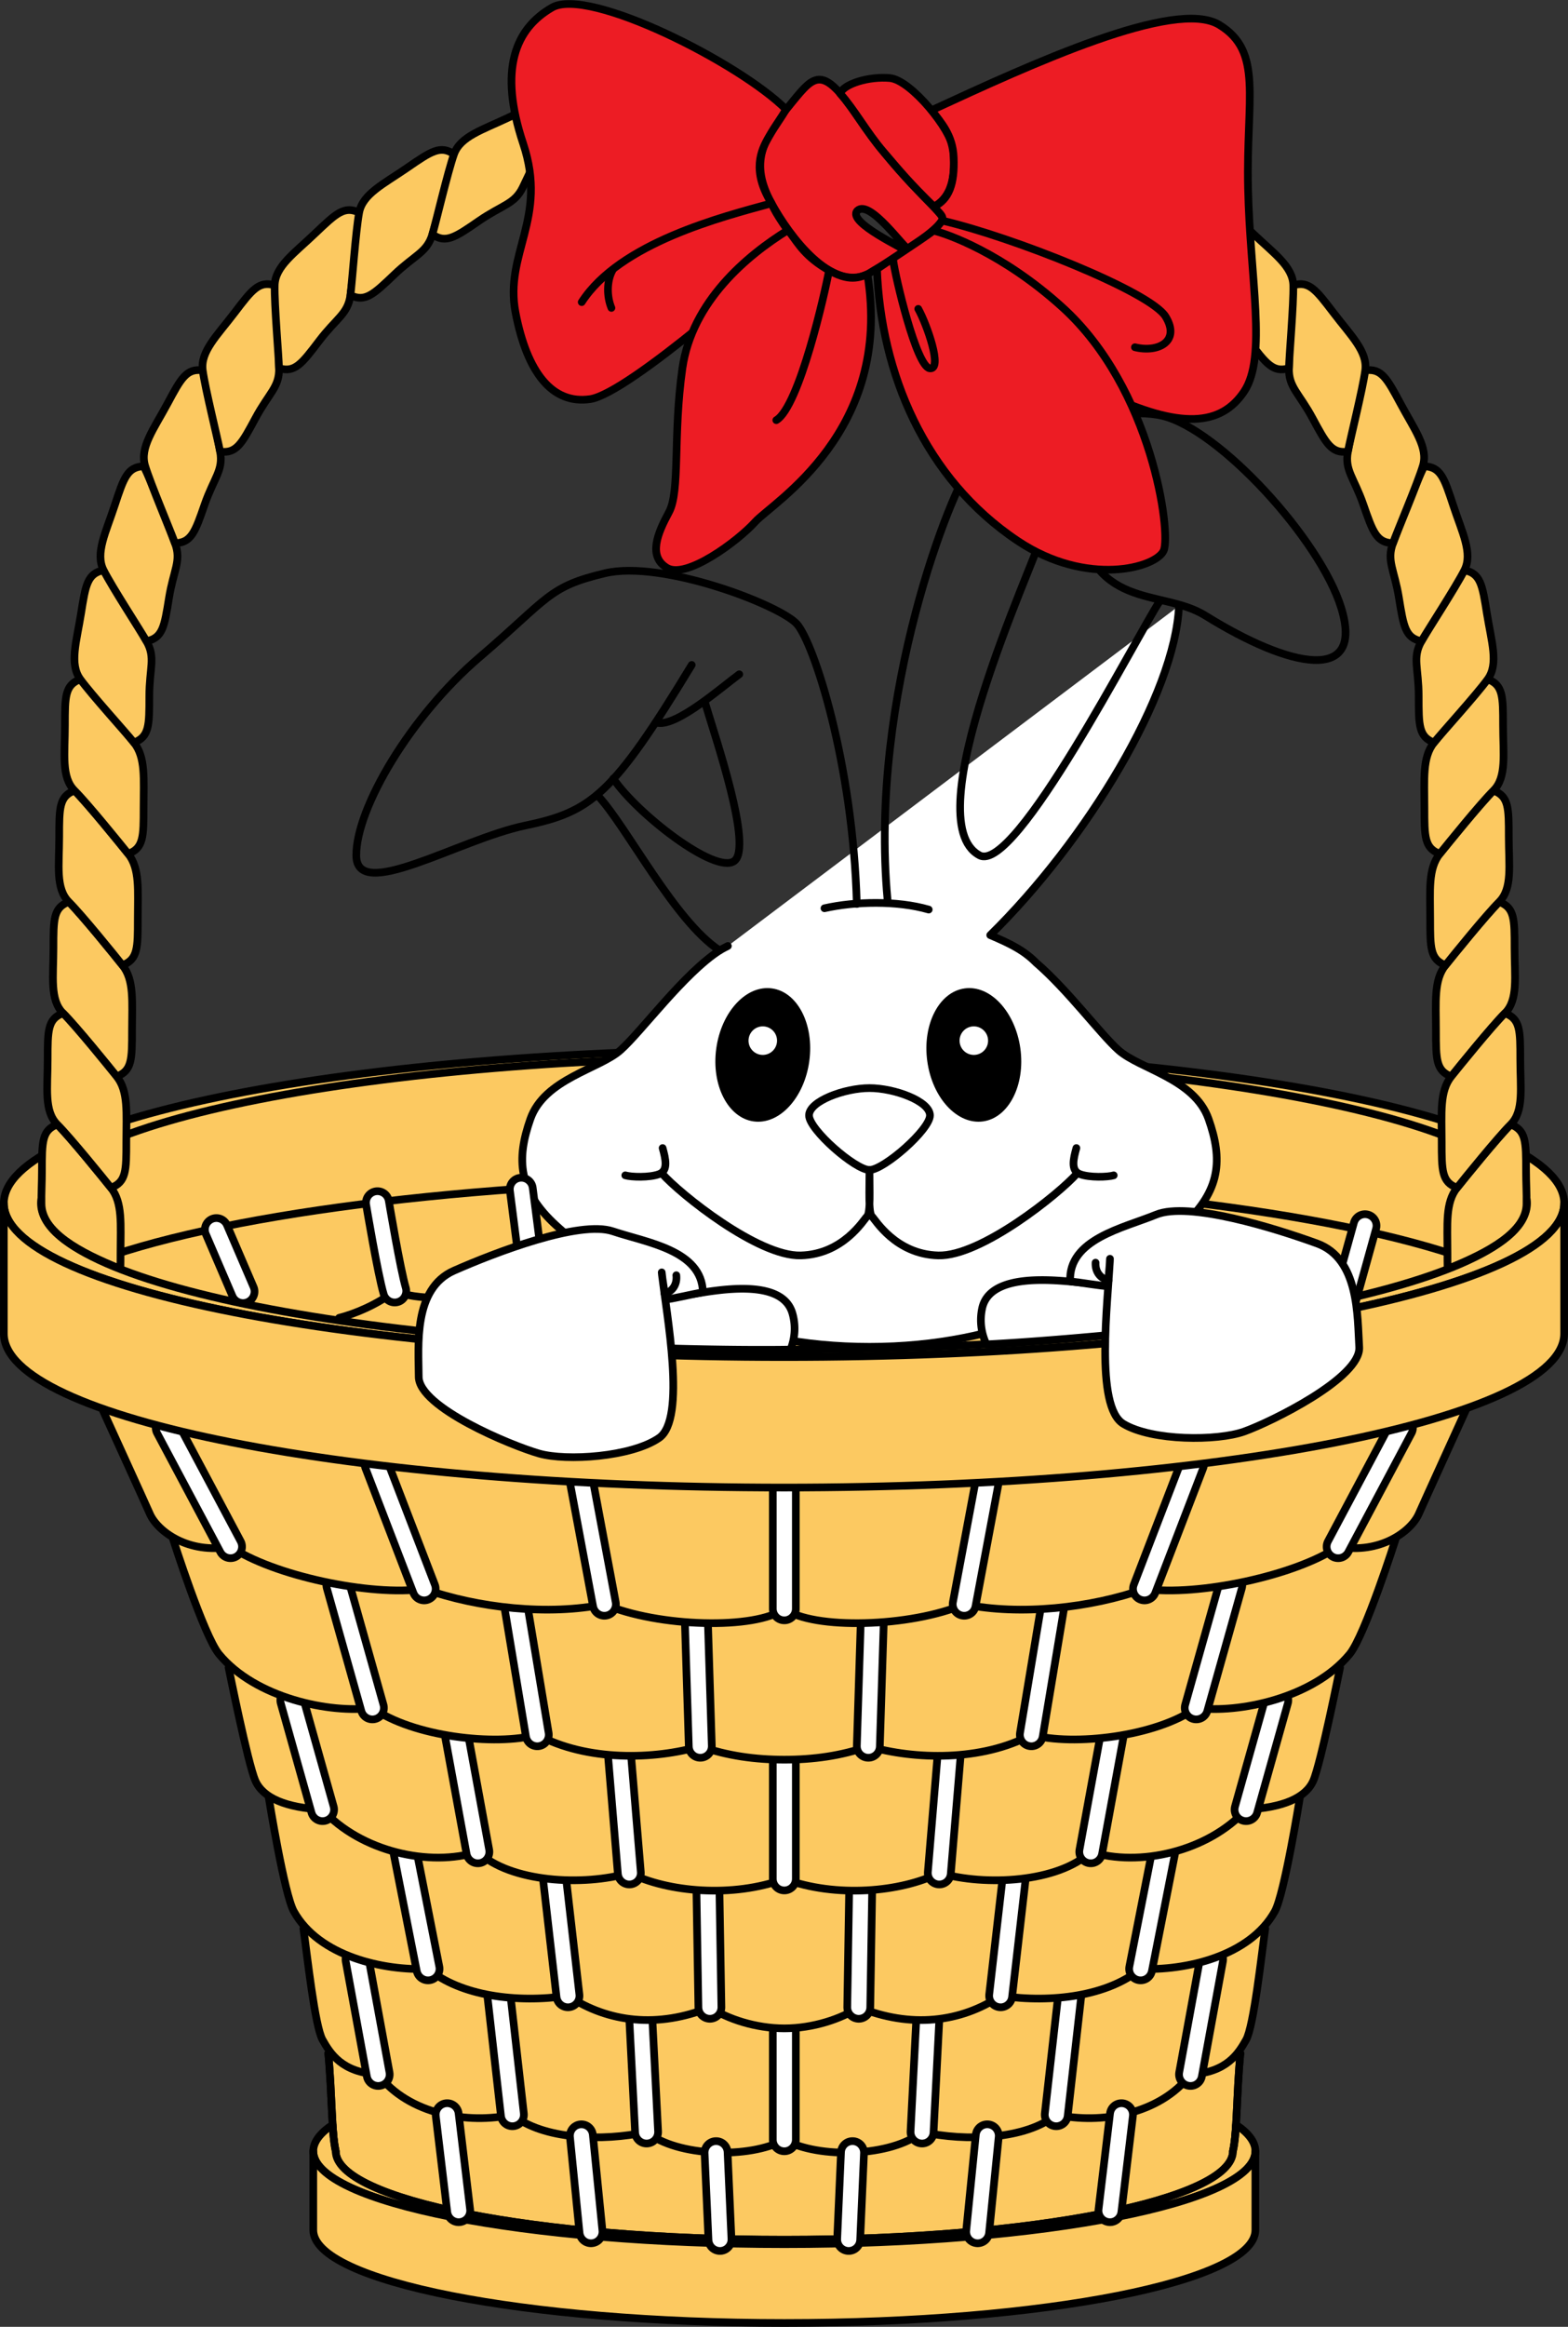 <svg xmlns="http://www.w3.org/2000/svg" width="102.867" height="152.521"><rect width="100%" height="100%" fill="#333333" stroke="none"/><path fill="#fcc961" stroke="#000" stroke-linecap="round" stroke-linejoin="round" stroke-width=".503" d="M21.537 134.593c.25 2.64.219 5.406.488 6.414 0 3.203 13.164 5.805 29.43 5.805 16.265 0 29.43-2.602 29.43-5.805.269-1.008.234-3.773.488-6.414"/><path fill="#fcc961" d="M6.58 82.554c8.71-3.113 25.531-5.223 44.855-5.223 19.317 0 36.137 2.11 44.852 5.223l2.902-5.625c-4.547-4.379-24.2-7.672-47.754-7.672-23.558 0-43.21 3.293-47.758 7.672l2.903 5.625"/><path fill="none" stroke="#000" stroke-linecap="round" stroke-linejoin="round" stroke-width=".503" d="M6.58 82.554c8.71-3.113 25.531-5.223 44.855-5.223 19.317 0 36.137 2.11 44.852 5.223l2.902-5.625c-4.547-4.379-24.2-7.672-47.754-7.672-23.558 0-43.21 3.293-47.758 7.672zm0 0"/><path fill="#fcc961" d="M51.455 147.101c-17.078 0-30.903-2.727-30.903-6.094 0-.601.442-1.183 1.266-1.734.031.531.098 1.2.207 1.734 0 3.203 13.164 5.805 29.43 5.805 16.265 0 29.43-2.602 29.43-5.805.109-.535.175-1.203.206-1.734.825.55 1.266 1.133 1.266 1.734 0 3.367-13.824 6.094-30.902 6.094"/><path fill="none" stroke="#000" stroke-linecap="round" stroke-linejoin="round" stroke-width=".503" d="M51.455 147.101c-17.078 0-30.903-2.727-30.903-6.094 0-.601.442-1.183 1.266-1.734.031.531.098 1.2.207 1.734 0 3.203 13.164 5.805 29.43 5.805 16.265 0 29.43-2.602 29.43-5.805.109-.535.175-1.203.206-1.734.825.55 1.266 1.133 1.266 1.734 0 3.367-13.824 6.094-30.902 6.094zm0 0"/><path fill="#fcc961" stroke="#000" stroke-linecap="round" stroke-linejoin="round" stroke-width=".503" d="M51.478 147.101c-17.082 0-30.926-2.727-30.926-6.094v5.168c0 3.367 13.825 6.094 30.903 6.094s30.902-2.727 30.902-6.094v-5.168c0 3.367-13.844 6.094-30.922 6.094"/><path fill="#fcc961" stroke="#000" stroke-linecap="round" stroke-linejoin="round" stroke-width=".503" d="M19.904 126.413c.25 1.762.754 6.418 1.258 7.297.5.883 1.258 2.137 3.648 2.266 2.012 2.64 5.91 3.27 8.805 2.64 2.012 1.637 5.91 1.762 8.805 1.133 2.011 1.633 6.77 1.766 9.035.508 2.265 1.258 7.023 1.125 9.035-.508 2.894.63 6.793.504 8.805-1.132 2.894.629 6.793 0 8.808-2.641 2.387-.129 3.145-1.383 3.645-2.266.504-.879 1.008-5.535 1.258-7.297"/><path fill="#fcc961" stroke="#000" stroke-linecap="round" stroke-linejoin="round" stroke-width="2.013" d="m60.49 139.75.379-7.422m8.426 6.289.882-7.797m7.926 5.156 1.383-7.547"/><path fill="#fcc961" stroke="#fff" stroke-linecap="round" stroke-linejoin="round" stroke-width="1.006" d="m60.49 139.75.379-7.422m8.426 6.289.882-7.797m7.926 5.156 1.383-7.547"/><path fill="#fcc961" stroke="#000" stroke-linecap="round" stroke-linejoin="round" stroke-width="2.013" d="m42.42 139.75-.38-7.422m-8.425 6.289-.883-7.797m-7.922 5.156-1.386-7.547"/><path fill="#fcc961" stroke="#fff" stroke-linecap="round" stroke-linejoin="round" stroke-width="1.006" d="m42.42 139.75-.38-7.422m-8.425 6.289-.883-7.797m-7.922 5.156-1.386-7.547"/><path fill="none" stroke="#000" stroke-linecap="round" stroke-linejoin="round" stroke-width="2.013" d="M51.455 140.257v-7.3"/><path fill="none" stroke="#fff" stroke-linecap="round" stroke-linejoin="round" stroke-width="1.006" d="M51.455 140.257v-7.3"/><path fill="#fcc961" stroke="#000" stroke-linecap="round" stroke-linejoin="round" stroke-width=".503" d="M17.638 117.863s1.008 6.289 1.637 7.422c1.649 2.968 5.91 3.898 8.805 3.77 2.136 1.765 5.785 2.265 9.18 1.765 2.644 1.758 5.914 2.136 9.312.754 1.129.754 2.996 1.382 4.883 1.382 1.886 0 3.75-.628 4.883-1.382 3.398 1.382 6.668 1.004 9.308-.754 3.399.5 7.047 0 9.184-1.766 2.894.129 7.156-.8 8.804-3.77.63-1.132 1.637-7.421 1.637-7.421"/><path fill="#fcc961" stroke="#000" stroke-linecap="round" stroke-linejoin="round" stroke-width="2.013" d="m56.338 131.574.125-7.676m9.183 6.922.883-7.676m8.301 5.91 1.511-7.672"/><path fill="#fcc961" stroke="#fff" stroke-linecap="round" stroke-linejoin="round" stroke-width="1.006" d="m56.338 131.574.125-7.676m9.183 6.922.883-7.676m8.301 5.91 1.511-7.672"/><path fill="#fcc961" stroke="#000" stroke-linecap="round" stroke-linejoin="round" stroke-width="2.013" d="m46.572 131.574-.129-7.676m-9.183 6.922-.88-7.676m-8.3 5.91-1.512-7.672"/><path fill="#fcc961" stroke="#fff" stroke-linecap="round" stroke-linejoin="round" stroke-width="1.006" d="m46.572 131.574-.129-7.676m-9.183 6.922-.88-7.676m-8.3 5.91-1.512-7.672"/><path fill="#fcc961" stroke="#000" stroke-linecap="round" stroke-linejoin="round" stroke-width=".503" d="M14.998 109.308s1.258 6.29 1.758 7.422c.503 1.133 2.015 1.762 4.406 1.887 2.515 2.765 7.043 3.773 10.187 2.765 2.137 2.016 6.918 2.266 9.938 1.387 2.515 1.258 6.773 1.648 10.168.39 3.398 1.258 7.652.868 10.168-.39 3.02.879 7.797.629 9.937-1.387 3.145 1.008 7.672 0 10.188-2.765 2.39-.125 3.902-.754 4.406-1.887.5-1.133 1.758-7.422 1.758-7.422"/><path fill="#fcc961" stroke="#000" stroke-linecap="round" stroke-linejoin="round" stroke-width="2.013" d="m61.623 122.769.629-7.55m9.308 6.163 1.383-7.547m8.805 4.782 2.015-7.172"/><path fill="#fcc961" stroke="#fff" stroke-linecap="round" stroke-linejoin="round" stroke-width="1.006" d="m61.623 122.769.629-7.55m9.308 6.163 1.383-7.547m8.805 4.782 2.015-7.172"/><path fill="#fcc961" stroke="#000" stroke-linecap="round" stroke-linejoin="round" stroke-width="2.013" d="m41.287 122.769-.63-7.55m-9.307 6.163-1.384-7.547m-8.804 4.782-2.016-7.172"/><path fill="#fcc961" stroke="#fff" stroke-linecap="round" stroke-linejoin="round" stroke-width="1.006" d="m41.287 122.769-.63-7.55m-9.307 6.163-1.384-7.547m-8.804 4.782-2.016-7.172"/><path fill="none" stroke="#000" stroke-linecap="round" stroke-linejoin="round" stroke-width="2.013" d="M51.455 123.16v-7.817"/><path fill="none" stroke="#fff" stroke-linecap="round" stroke-linejoin="round" stroke-width="1.006" d="M51.455 123.16v-7.817"/><path fill="#fcc961" stroke="#000" stroke-linecap="round" stroke-linejoin="round" stroke-width=".503" d="M11.35 100.878s2.015 6.332 3.019 7.547c2.387 2.895 7.293 3.903 10.062 3.524 2.64 1.886 8.051 2.515 10.817 1.761 3.273 1.762 7.676 1.633 10.695.754 1.758.63 3.625.88 5.512.88 1.886 0 3.75-.25 5.511-.88 3.02.88 7.422 1.008 10.696-.754 2.765.754 8.176.125 10.816-1.761 2.77.379 7.676-.63 10.063-3.524 1.004-1.215 3.02-7.547 3.02-7.547"/><path fill="#fcc961" stroke="#000" stroke-linecap="round" stroke-linejoin="round" stroke-width="2.013" d="m56.966 114.464.254-8.05m10.442 7.296 1.383-8.304m9.433 6.543 2.266-8.051"/><path fill="#fcc961" stroke="#fff" stroke-linecap="round" stroke-linejoin="round" stroke-width="1.006" d="m56.966 114.464.254-8.05m10.442 7.296 1.383-8.304m9.433 6.543 2.266-8.051"/><path fill="#fcc961" stroke="#000" stroke-linecap="round" stroke-linejoin="round" stroke-width="2.013" d="m45.943 114.464-.254-8.05m-10.441 7.296-1.383-8.304m-9.434 6.543-2.265-8.051"/><path fill="#fcc961" stroke="#fff" stroke-linecap="round" stroke-linejoin="round" stroke-width="1.006" d="m45.943 114.464-.254-8.05m-10.441 7.296-1.383-8.304m-9.434 6.543-2.265-8.051"/><path fill="#fcc961" stroke="#000" stroke-linecap="round" stroke-linejoin="round" stroke-width=".503" d="M6.693 92.324s2.785 6.105 3.145 6.922c.503 1.128 2.515 2.64 5.285 2.136 2.765 1.887 9.18 3.27 12.703 2.766 3.523 1.258 8.176 1.762 11.824 1.008 3.524 1.507 9.918 1.683 11.805.3 1.886 1.383 8.281 1.207 11.8-.3 3.649.754 8.305.25 11.829-1.008 3.52.504 9.937-.88 12.703-2.766 2.765.504 4.781-1.008 5.285-2.136.36-.817 3.144-6.922 3.144-6.922"/><path fill="#fcc961" stroke="#000" stroke-linecap="round" stroke-linejoin="round" stroke-width="2.013" d="m63.256 105.156 1.511-8.051m10.317 7.043 3.144-8.176m9.559 5.41 4.152-7.8"/><path fill="#fcc961" stroke="#fff" stroke-linecap="round" stroke-linejoin="round" stroke-width="1.006" d="m63.256 105.156 1.511-8.051m10.317 7.043 3.144-8.176m9.559 5.41 4.152-7.8"/><path fill="#fcc961" stroke="#000" stroke-linecap="round" stroke-linejoin="round" stroke-width="2.013" d="m39.65 105.156-1.508-8.051m-10.316 7.043-3.145-8.176m-9.558 5.41-4.153-7.8"/><path fill="#fcc961" stroke="#fff" stroke-linecap="round" stroke-linejoin="round" stroke-width="1.006" d="m39.65 105.156-1.508-8.051m-10.316 7.043-3.145-8.176m-9.558 5.41-4.153-7.8"/><path fill="none" stroke="#000" stroke-linecap="round" stroke-linejoin="round" stroke-width="2.013" d="M51.455 105.456v-7.949"/><path fill="none" stroke="#fff" stroke-linecap="round" stroke-linejoin="round" stroke-width="1.006" d="M51.455 105.456v-7.949"/><path fill="#fcc961" d="M51.435 88.953c28.266 0 51.18-4.516 51.18-10.086 0-5.575-22.914-10.09-51.18-10.09-28.27 0-51.183 4.515-51.183 10.09 0 5.57 22.914 10.086 51.183 10.086"/><path fill="none" stroke="#000" stroke-linecap="round" stroke-linejoin="round" stroke-width=".503" d="M51.435 88.953c28.266 0 51.18-4.516 51.18-10.086 0-5.575-22.914-10.09-51.18-10.09-28.27 0-51.183 4.515-51.183 10.09 0 5.57 22.914 10.086 51.183 10.086zm0 0"/><path fill="#fcc961" d="M102.615 78.867c0 5.57-22.914 10.086-51.18 10.086-28.27 0-51.183-4.516-51.183-10.086v8.55c0 5.575 22.914 10.09 51.183 10.09 28.266 0 51.18-4.515 51.18-10.09v-8.55"/><path fill="none" stroke="#000" stroke-linecap="round" stroke-linejoin="round" stroke-width=".503" d="M102.615 78.867c0 5.57-22.914 10.086-51.18 10.086-28.27 0-51.183-4.516-51.183-10.086v8.55c0 5.575 22.914 10.09 51.183 10.09 28.266 0 51.18-4.515 51.18-10.09zm0 0"/><path fill="#fcc961" stroke="#000" stroke-linecap="round" stroke-linejoin="round" stroke-width=".503" d="M96.287 82.554c-8.715-3.113-25.535-5.223-44.852-5.223-19.324 0-36.144 2.11-44.855 5.223"/><path fill="#fcc961" d="M98.353 59.117c1.008.375 1.008 1.129 1.008 3.02 0 1.886.25 3.394-.629 4.276-.879.88-3.02 3.52-3.523 4.149-1.004-.375-1.004-1.133-1.004-3.02 0-1.886-.153-3.304.625-4.273.504-.633 2.644-3.273 3.523-4.152"/><path fill="none" stroke="#000" stroke-linecap="round" stroke-linejoin="round" stroke-width=".503" d="M98.353 59.117c1.008.375 1.008 1.129 1.008 3.02 0 1.886.25 3.394-.629 4.276-.879.88-3.02 3.52-3.523 4.149-1.004-.375-1.004-1.133-1.004-3.02 0-1.886-.153-3.304.625-4.273.504-.633 2.644-3.273 3.523-4.152zm0 0"/><path fill="#fcc961" d="M97.978 51.82c1.004.379 1.004 1.133 1.004 3.02 0 1.886.254 3.394-.629 4.277-.879.879-3.02 3.52-3.523 4.152-1.004-.379-1.004-1.133-1.004-3.023 0-1.883-.149-3.301.629-4.278.504-.625 2.64-3.27 3.523-4.148"/><path fill="none" stroke="#000" stroke-linecap="round" stroke-linejoin="round" stroke-width=".503" d="M97.978 51.82c1.004.379 1.004 1.133 1.004 3.02 0 1.886.254 3.394-.629 4.277-.879.879-3.02 3.52-3.523 4.152-1.004-.379-1.004-1.133-1.004-3.023 0-1.883-.149-3.301.629-4.278.504-.625 2.64-3.27 3.523-4.148zm0 0"/><path fill="#fcc961" d="M97.6 44.523c1.007.379 1.007 1.133 1.007 3.02 0 1.886.25 3.398-.629 4.277-.883.879-3.02 3.523-3.523 4.148-1.008-.375-1.008-1.129-1.008-3.015 0-1.887-.148-3.305.629-4.278.504-.629 2.64-3.27 3.523-4.152"/><path fill="none" stroke="#000" stroke-linecap="round" stroke-linejoin="round" stroke-width=".503" d="M97.6 44.523c1.007.379 1.007 1.133 1.007 3.02 0 1.886.25 3.398-.629 4.277-.883.879-3.02 3.523-3.523 4.148-1.008-.375-1.008-1.129-1.008-3.015 0-1.887-.148-3.305.629-4.278.504-.629 2.64-3.27 3.523-4.152zm0 0"/><path fill="#fcc961" d="M96.076 37.378c1.055.215 1.172.957 1.469 2.825.3 1.863.785 3.312.054 4.32-.73 1.008-3.02 3.523-3.523 4.152-1.004-.379-1.004-1.133-1.004-3.02 0-1.886-.434-2.538.18-3.624.398-.7 2.093-3.645 2.824-4.653"/><path fill="none" stroke="#000" stroke-linecap="round" stroke-linejoin="round" stroke-width=".503" d="M96.076 37.378c1.055.215 1.172.957 1.469 2.825.3 1.863.785 3.312.054 4.32-.73 1.008-3.02 3.523-3.523 4.152-1.004-.379-1.004-1.133-1.004-3.02 0-1.886-.434-2.538.18-3.624.398-.7 2.093-3.645 2.824-4.653zm0 0"/><path fill="#fcc961" d="M93.435 30.562c1.074.043 1.309.762 1.899 2.555.59 1.789 1.3 3.144.738 4.257-.563 1.114-2.422 3.957-2.82 4.657-1.051-.211-1.172-.957-1.473-2.82-.297-1.864-.828-2.442-.395-3.606.282-.758 1.489-3.934 2.051-5.043"/><path fill="none" stroke="#000" stroke-linecap="round" stroke-linejoin="round" stroke-width=".503" d="M93.435 30.562c1.074.043 1.309.762 1.899 2.555.59 1.789 1.3 3.144.738 4.257-.563 1.114-2.422 3.957-2.82 4.657-1.051-.211-1.172-.957-1.473-2.82-.297-1.864-.828-2.442-.395-3.606.282-.758 1.489-3.934 2.051-5.043zm0 0"/><path fill="#fcc961" d="M89.564 24.277c1.067-.145 1.422.52 2.317 2.183.89 1.664 1.828 2.871 1.468 4.067-.36 1.191-1.695 4.316-1.965 5.078-1.074-.027-1.32-.738-1.941-2.524-.617-1.78-1.242-2.257-1.016-3.48.145-.793.778-4.133 1.137-5.324"/><path fill="none" stroke="#000" stroke-linecap="round" stroke-linejoin="round" stroke-width=".503" d="M89.564 24.277c1.067-.145 1.422.52 2.317 2.183.89 1.664 1.828 2.871 1.468 4.067-.36 1.191-1.695 4.316-1.965 5.078-1.074-.027-1.32-.738-1.941-2.524-.617-1.78-1.242-2.257-1.016-3.48.145-.793.778-4.133 1.137-5.324zm0 0"/><path fill="#fcc961" d="M84.845 18.703c1.028-.31 1.485.289 2.63 1.789 1.144 1.504 2.257 2.55 2.09 3.785-.165 1.234-.993 4.531-1.138 5.324-1.066.145-1.421-.523-2.316-2.184-.895-1.664-1.582-2.035-1.55-3.28.015-.806.116-4.2.284-5.434"/><path fill="none" stroke="#000" stroke-linecap="round" stroke-linejoin="round" stroke-width=".503" d="M84.845 18.703c1.028-.31 1.485.289 2.63 1.789 1.144 1.504 2.257 2.55 2.09 3.785-.165 1.234-.993 4.531-1.138 5.324-1.066.145-1.421-.523-2.316-2.184-.895-1.664-1.582-2.035-1.55-3.28.015-.806.116-4.2.284-5.434zm0 0"/><path fill="#fcc961" d="M79.302 13.937c.97-.469 1.516.055 2.883 1.355 1.364 1.305 2.63 2.164 2.66 3.41.028 1.243-.27 4.63-.285 5.434-1.031.313-1.488-.289-2.633-1.793-1.144-1.5-1.882-1.758-2.05-2.992-.106-.797-.543-4.168-.575-5.414"/><path fill="none" stroke="#000" stroke-linecap="round" stroke-linejoin="round" stroke-width=".503" d="M79.302 13.937c.97-.469 1.516.055 2.883 1.355 1.364 1.305 2.63 2.164 2.66 3.41.028 1.243-.27 4.63-.285 5.434-1.031.313-1.488-.289-2.633-1.793-1.144-1.5-1.882-1.758-2.05-2.992-.106-.797-.543-4.168-.575-5.414zm0 0"/><path fill="#fcc961" d="M4.513 59.117c-1.007.375-1.007 1.129-1.007 3.02 0 1.886-.25 3.394.628 4.276.88.88 3.02 3.52 3.524 4.149 1.004-.375 1.004-1.133 1.004-3.02 0-1.886.152-3.304-.63-4.273-.5-.633-2.64-3.273-3.519-4.152"/><path fill="none" stroke="#000" stroke-linecap="round" stroke-linejoin="round" stroke-width=".503" d="M4.513 59.117c-1.007.375-1.007 1.129-1.007 3.02 0 1.886-.25 3.394.628 4.276.88.88 3.02 3.52 3.524 4.149 1.004-.375 1.004-1.133 1.004-3.02 0-1.886.152-3.304-.63-4.273-.5-.633-2.64-3.273-3.519-4.152zm0 0"/><path fill="#fcc961" d="M4.888 51.82c-1.004.379-1.004 1.133-1.004 3.02 0 1.886-.253 3.394.63 4.277.878.879 3.019 3.52 3.519 4.152 1.008-.379 1.008-1.133 1.008-3.023 0-1.883.148-3.301-.63-4.278-.503-.625-2.64-3.27-3.523-4.148"/><path fill="none" stroke="#000" stroke-linecap="round" stroke-linejoin="round" stroke-width=".503" d="M4.888 51.82c-1.004.379-1.004 1.133-1.004 3.02 0 1.886-.253 3.394.63 4.277.878.879 3.019 3.52 3.519 4.152 1.008-.379 1.008-1.133 1.008-3.023 0-1.883.148-3.301-.63-4.278-.503-.625-2.64-3.27-3.523-4.148zm0 0"/><path fill="#fcc961" d="M5.267 44.523c-1.008.379-1.008 1.133-1.008 3.02 0 1.886-.25 3.398.63 4.277.882.879 3.019 3.523 3.523 4.148 1.008-.375 1.008-1.129 1.008-3.015 0-1.887.148-3.305-.633-4.278-.5-.629-2.64-3.27-3.52-4.152"/><path fill="none" stroke="#000" stroke-linecap="round" stroke-linejoin="round" stroke-width=".503" d="M5.267 44.523c-1.008.379-1.008 1.133-1.008 3.02 0 1.886-.25 3.398.63 4.277.882.879 3.019 3.523 3.523 4.148 1.008-.375 1.008-1.129 1.008-3.015 0-1.887.148-3.305-.633-4.278-.5-.629-2.64-3.27-3.52-4.152zm0 0"/><path fill="#fcc961" d="M6.787 37.378c-1.051.215-1.172.957-1.469 2.825-.297 1.863-.781 3.312-.05 4.32.73 1.008 3.019 3.523 3.519 4.152 1.008-.379 1.008-1.133 1.008-3.02 0-1.886.433-2.538-.184-3.624-.398-.7-2.09-3.645-2.824-4.653"/><path fill="none" stroke="#000" stroke-linecap="round" stroke-linejoin="round" stroke-width=".503" d="M6.787 37.378c-1.051.215-1.172.957-1.469 2.825-.297 1.863-.781 3.312-.05 4.32.73 1.008 3.019 3.523 3.519 4.152 1.008-.379 1.008-1.133 1.008-3.02 0-1.886.433-2.538-.184-3.624-.398-.7-2.09-3.645-2.824-4.653zm0 0"/><path fill="#fcc961" d="M9.427 30.562c-1.07.043-1.308.762-1.898 2.555-.586 1.789-1.297 3.144-.734 4.257.558 1.114 2.421 3.957 2.816 4.657 1.055-.211 1.176-.957 1.473-2.82.3-1.864.832-2.442.394-3.606-.281-.758-1.488-3.934-2.05-5.043"/><path fill="none" stroke="#000" stroke-linecap="round" stroke-linejoin="round" stroke-width=".503" d="M9.427 30.562c-1.07.043-1.308.762-1.898 2.555-.586 1.789-1.297 3.144-.734 4.257.558 1.114 2.421 3.957 2.816 4.657 1.055-.211 1.176-.957 1.473-2.82.3-1.864.832-2.442.394-3.606-.281-.758-1.488-3.934-2.05-5.043zm0 0"/><path fill="#fcc961" d="M13.299 24.277c-1.063-.145-1.422.52-2.313 2.183-.895 1.664-1.828 2.871-1.469 4.067.36 1.191 1.692 4.316 1.961 5.078 1.074-.027 1.324-.738 1.942-2.524.62-1.78 1.246-2.257 1.02-3.48-.145-.793-.782-4.133-1.141-5.324"/><path fill="none" stroke="#000" stroke-linecap="round" stroke-linejoin="round" stroke-width=".503" d="M13.299 24.277c-1.063-.145-1.422.52-2.313 2.183-.895 1.664-1.828 2.871-1.469 4.067.36 1.191 1.692 4.316 1.961 5.078 1.074-.027 1.324-.738 1.942-2.524.62-1.78 1.246-2.257 1.02-3.48-.145-.793-.782-4.133-1.141-5.324zm0 0"/><path fill="#fcc961" d="M18.021 18.703c-1.027-.31-1.488.289-2.629 1.789-1.144 1.504-2.258 2.55-2.093 3.785.167 1.234.996 4.531 1.14 5.324 1.067.145 1.422-.523 2.317-2.184.89-1.664 1.582-2.035 1.55-3.28-.02-.806-.117-4.2-.285-5.434"/><path fill="none" stroke="#000" stroke-linecap="round" stroke-linejoin="round" stroke-width=".503" d="M18.021 18.703c-1.027-.31-1.488.289-2.629 1.789-1.144 1.504-2.258 2.55-2.093 3.785.167 1.234.996 4.531 1.14 5.324 1.067.145 1.422-.523 2.317-2.184.89-1.664 1.582-2.035 1.55-3.28-.02-.806-.117-4.2-.285-5.434zm0 0"/><path fill="#fcc961" d="M23.56 13.937c-.969-.469-1.511.055-2.879 1.355-1.363 1.305-2.632 2.164-2.66 3.41-.031 1.243.266 4.63.285 5.434 1.032.313 1.489-.289 2.633-1.793 1.14-1.5 1.883-1.758 2.05-2.992.106-.797.544-4.168.571-5.414"/><path fill="none" stroke="#000" stroke-linecap="round" stroke-linejoin="round" stroke-width=".503" d="M23.56 13.937c-.969-.469-1.511.055-2.879 1.355-1.363 1.305-2.632 2.164-2.66 3.41-.031 1.243.266 4.63.285 5.434 1.032.313 1.489-.289 2.633-1.793 1.14-1.5 1.883-1.758 2.05-2.992.106-.797.544-4.168.571-5.414zm0 0"/><path fill="#fcc961" d="M29.783 10.109c-.883-.613-1.504-.188-3.059.883-1.554 1.07-2.937 1.722-3.164 2.945-.226 1.226-.465 4.617-.57 5.414.965.469 1.512-.05 2.879-1.355 1.363-1.301 2.137-1.442 2.496-2.633.23-.77 1.191-4.032 1.418-5.254"/><path fill="none" stroke="#000" stroke-linecap="round" stroke-linejoin="round" stroke-width=".503" d="M29.783 10.109c-.883-.613-1.504-.188-3.059.883-1.554 1.07-2.937 1.722-3.164 2.945-.226 1.226-.465 4.617-.57 5.414.965.469 1.512-.05 2.879-1.355 1.363-1.301 2.137-1.442 2.496-2.633.23-.77 1.191-4.032 1.418-5.254zm0 0"/><path fill="#fcc961" d="M36.529 7.304c-.773-.746-1.457-.418-3.16.395-1.703.812-3.172 1.234-3.586 2.41-.414 1.172-1.188 4.484-1.418 5.254.879.617 1.504.187 3.055-.883 1.554-1.07 2.336-1.086 2.879-2.207.351-.727 1.816-3.793 2.23-4.969"/><path fill="none" stroke="#000" stroke-linecap="round" stroke-linejoin="round" stroke-width=".503" d="M36.529 7.304c-.773-.746-1.457-.418-3.16.395-1.703.812-3.172 1.234-3.586 2.41-.414 1.172-1.188 4.484-1.418 5.254.879.617 1.504.187 3.055-.883 1.554-1.07 2.336-1.086 2.879-2.207.351-.727 1.816-3.793 2.23-4.969zm14.906 81.168c26.918 0 48.742-4.3 48.742-9.605 0-5.305-21.824-9.61-48.742-9.61-26.922 0-48.746 4.305-48.746 9.61 0 5.304 21.824 9.605 48.746 9.605zm0 0"/><path fill="#fff" stroke="#000" stroke-linecap="round" stroke-linejoin="round" stroke-width=".503" d="M77.345 39.714c-.25 5.785-6.035 15.348-12.382 21.582 1.312.559 2.203.992 3.015 1.813 2.063 1.77 4.215 4.672 5.399 5.726 1.398 1.246 4.976 1.868 5.91 4.512.933 2.645.816 4.703-1.711 7-5.133 4.668-11.824 7.934-20.535 7.934s-15.399-3.266-20.532-7.934c-2.527-2.297-2.644-4.355-1.714-7 .933-2.644 4.515-3.266 5.914-4.512 1.398-1.246 4.16-5.03 6.5-6.535.164-.101.367-.203.543-.293"/><path d="M64.49 73.507c1.684-.234 2.781-2.375 2.45-4.781-.333-2.406-1.97-4.172-3.653-3.938-1.688.231-2.785 2.372-2.453 4.778.332 2.41 1.968 4.172 3.656 3.941"/><path fill="#fff" d="M63.888 69.148a.934.934 0 0 0 .934-.934.937.937 0 0 0-.934-.937.934.934 0 1 0 0 1.871"/><path d="M49.44 73.507c-1.684-.234-2.782-2.375-2.45-4.781.332-2.406 1.969-4.172 3.652-3.938 1.688.231 2.782 2.372 2.45 4.778-.333 2.41-1.965 4.172-3.653 3.941"/><path fill="#fff" d="M50.04 69.148a.934.934 0 0 1-.933-.934c0-.515.418-.937.934-.937a.934.934 0 1 1 0 1.871m6.999 7.542c-.929 0-3.964-2.644-3.964-3.577 0-.934 2.332-1.79 3.965-1.79s3.968.856 3.968 1.79c0 .933-3.03 3.578-3.968 3.578"/><path fill="none" stroke="#000" stroke-linecap="round" stroke-linejoin="round" stroke-width=".503" d="M57.04 76.69c-.929 0-3.964-2.644-3.964-3.577 0-.934 2.332-1.79 3.965-1.79s3.968.856 3.968 1.79c0 .933-3.03 3.578-3.968 3.578zm0 0"/><path fill="#fff" stroke="#000" stroke-linecap="round" stroke-linejoin="round" stroke-width=".503" d="M70.615 75.253c-.195.7-.387 1.477.234 1.711.621.235 1.828.196 2.215.078m-29.633-.117c1.164 1.32 6.301 5.446 9.102 5.367 2.797-.078 4.121-2.336 4.355-2.566.23-.234.153-1.715.153-3.035 0 1.32-.078 2.8.156 3.035.234.23 1.555 2.488 4.355 2.566 2.801.079 7.934-4.046 9.102-5.367M43.47 75.253c.192.7.387 1.477-.234 1.711-.621.235-1.828.196-2.215.078"/><path fill="#fff" d="M77.713 86.945c-.145-.864-.504-1.668-1.168-1.836-1.098-.281-4.055-.906-5.579-1.035-1.523-.13-6.039-.758-6.539 1.71a3.656 3.656 0 0 0 .29 2.337c3.949-.2 10.597-.805 12.996-1.176"/><path fill="none" stroke="#000" stroke-linecap="round" stroke-linejoin="round" stroke-width=".503" d="M77.713 86.945c-.145-.864-.504-1.668-1.168-1.836-1.098-.281-4.055-.906-5.579-1.035-1.523-.13-6.039-.758-6.539 1.71a3.656 3.656 0 0 0 .29 2.337c3.949-.2 10.597-.805 12.996-1.176zm0 0"/><path fill="#fcc961" stroke="#000" stroke-linecap="round" stroke-linejoin="round" stroke-width="2.013" d="m89.549 80.343-1.887 6.793m-62.899-8.301s.758 4.528 1.133 5.786m8.304-6.668.63 4.91m-20.633-2.266 1.746 4.063"/><path fill="none" stroke="#fff" stroke-linecap="round" stroke-linejoin="round" stroke-width="1.006" d="m89.549 80.343-1.887 6.793"/><path fill="none" stroke="#000" stroke-linecap="round" stroke-linejoin="round" stroke-width=".503" d="M22.248 86.382c1.008-.25 2.515-.879 3.648-1.761 1.383.628 4.278.503 5.66.253"/><path fill="none" stroke="#fff" stroke-linecap="round" stroke-linejoin="round" stroke-width="1.006" d="M24.763 78.835s.758 4.528 1.133 5.786m8.304-6.668.63 4.91m-20.633-2.266 1.746 4.063"/><path fill="#fff" d="M72.818 82.511c-.125 2.77-1.008 9.688.879 10.82 1.887 1.133 6.164 1.133 7.926.504 1.761-.629 7.672-3.523 7.547-5.535s0-5.789-2.766-6.793c-2.77-1.008-8.43-2.77-10.566-1.886-2.141.878-5.758 1.601-5.63 4.37.758.083 2.075.313 2.485.313 0-.406.125-1.414.125-1.793"/><path fill="none" stroke="#000" stroke-linecap="round" stroke-linejoin="round" stroke-width=".503" d="M72.818 82.511c-.125 2.77-1.008 9.688.879 10.82 1.887 1.133 6.164 1.133 7.926.504 1.761-.629 7.672-3.523 7.547-5.535s0-5.789-2.766-6.793c-2.77-1.008-8.43-2.77-10.566-1.886-2.141.878-5.758 1.601-5.63 4.37.758.083 2.075.313 2.485.313 0-.406.125-1.414.125-1.793zm0 0"/><path fill="none" stroke="#000" stroke-linecap="round" stroke-linejoin="round" stroke-width=".503" d="M71.873 82.765c-.032.566.285 1.035.851 1.164"/><path fill="#fff" d="M38.814 88.144c.09-.871.395-1.7 1.047-1.91 1.074-.352 3.984-1.168 5.5-1.395 1.512-.23 5.973-1.152 6.633 1.278a3.61 3.61 0 0 1-.137 2.347c-3.95.063-10.625-.105-13.043-.32"/><path fill="none" stroke="#000" stroke-linecap="round" stroke-linejoin="round" stroke-width=".503" d="M38.814 88.144c.09-.871.395-1.7 1.047-1.91 1.074-.352 3.984-1.168 5.5-1.395 1.512-.23 5.973-1.152 6.633 1.278a3.61 3.61 0 0 1-.137 2.347c-3.95.063-10.625-.105-13.043-.32zm0 0"/><path fill="#fff" d="M43.412 83.402c.304 2.754 1.637 9.597-.172 10.851-1.809 1.254-6.078 1.535-7.875 1.024-1.8-.516-7.887-3.016-7.895-5.031-.008-2.016-.379-5.774 2.317-6.958 2.695-1.187 8.226-3.316 10.422-2.578 2.191.739 5.847 1.227 5.902 3.996-.75.133-2.05.45-2.457.473-.027-.406-.219-1.402-.242-1.777"/><path fill="none" stroke="#000" stroke-linecap="round" stroke-linejoin="round" stroke-width=".503" d="M43.412 83.402c.304 2.754 1.637 9.597-.172 10.851-1.809 1.254-6.078 1.535-7.875 1.024-1.8-.516-7.887-3.016-7.895-5.031-.007-2.016-.379-5.774 2.317-6.958 2.695-1.187 8.226-3.316 10.422-2.578 2.191.739 5.847 1.227 5.902 3.996-.75.133-2.05.45-2.457.473-.027-.406-.219-1.402-.242-1.777zm0 0"/><path fill="none" stroke="#000" stroke-linecap="round" stroke-linejoin="round" stroke-width=".503" d="M44.369 83.59c.066.562-.215 1.054-.774 1.218m1.785-41.223c-5.187 8.532-6.578 9.625-10.925 10.528-4.348.906-11.078 5.07-11.082 1.957-.004-3.114 3.558-9.125 8.097-13 4.543-3.88 4.477-4.61 8.223-5.496 3.746-.887 11.465 2.082 12.582 3.324 1.117 1.238 3.688 9.133 3.934 18.355"/><path fill="none" stroke="#000" stroke-linecap="round" stroke-linejoin="round" stroke-width=".503" d="M43.146 47.382c1.27.242 4.195-2.34 5.352-3.183m5.59 15.336c2-.45 4.761-.516 6.84.086m-21.696-7.454C41.12 54.18 44.244 60.36 47.21 62.3m-6.974-11.265c1.512 2.265 6.668 6.289 7.926 5.41 1.258-.883-1.258-8.176-1.887-10.317m24.293-12.855c.867 6.883 5.578 5.265 8.492 7.07 5.614 3.488 10.453 4.469 8.93-.496-1.371-4.469-7.992-11.7-11.734-12.59-3.747-.886-11.465 2.082-12.582 3.324-1.118 1.239-6.708 14.918-5.446 28.422"/><path fill="none" stroke="#000" stroke-linecap="round" stroke-linejoin="round" stroke-width=".503" d="M71.326 36.187c-1.274.242-4.2-2.34-5.356-3.184"/><path fill="none" stroke="#000" stroke-linecap="round" stroke-linejoin="round" stroke-width=".503" d="M76.088 39.398c-1.508 2.265-9.47 17.918-11.825 16.668-4.277-2.262 3.524-18.992 4.153-21.133"/><path fill="#ed1c24" d="M59.591 16.308c-.175.121-2.527-3.297-3.347-2.496-.723.773 3.305 2.566 3.176 2.644-.973.61-2.106 1.27-2.516 1.524-2.39 1.133-5.094-2.469-6.29-4.652-1.444-2.641-.648-4.196 1.384-6.668 1.449-1.762 1.984-2.407 4.277 1.007 2.453 3.649 5.035 5.786 5.535 6.54.23.347-1.176 1.39-2.219 2.101"/><path fill="none" stroke="#000" stroke-linecap="round" stroke-linejoin="round" stroke-width=".503" d="M59.591 16.308c-.175.121-2.527-3.297-3.347-2.496-.723.773 3.305 2.566 3.176 2.644-.973.61-2.106 1.27-2.516 1.524-2.39 1.133-5.094-2.469-6.29-4.652-1.444-2.641-.648-4.196 1.384-6.668 1.449-1.762 1.984-2.407 4.277 1.007 2.453 3.649 5.035 5.786 5.535 6.54.23.347-1.176 1.39-2.219 2.101zm0 0"/><path fill="#ed1c24" d="M61.275 13.546c1.387-.754 1.387-2.515 1.258-3.773-.125-1.258-2.766-4.527-4.149-4.656-1.386-.125-3.02.379-3.273 1.007.977 1.102 1.73 2.516 2.832 3.805 1.102 1.29 1.695 2.016 3.332 3.617"/><path fill="none" stroke="#000" stroke-linecap="round" stroke-linejoin="round" stroke-width=".503" d="M61.275 13.546c1.387-.754 1.387-2.515 1.258-3.773-.125-1.258-2.766-4.527-4.149-4.656-1.386-.125-3.02.379-3.273 1.007.977 1.102 1.73 2.516 2.832 3.805 1.102 1.29 1.695 2.016 3.332 3.617zm0 0"/><path fill="#ed1c24" d="M74.455 22.761c1.508.375 3.015-.379 2.011-2.012-1.007-1.636-10.062-5.222-14.656-6.289.13-.316-.25-.535-.535-.914.977-.472 1.367-1.48 1.29-3.238-.063-1.445-.817-2.266-1.446-3.082 6.543-3.02 15.976-7.36 18.87-5.598 2.892 1.762 1.759 4.782 1.888 10.692.125 5.914 1.257 11.07-.254 13.336-1.508 2.261-4.153 2.515-9.184.125-5.031-2.391-10.691-8.051-11.824-10.192.441-.25.883-.691 1.195-1.129 4.594 1.067 13.649 4.653 14.656 6.29 1.004 1.632-.503 2.386-2.011 2.011"/><path fill="none" stroke="#000" stroke-linecap="round" stroke-linejoin="round" stroke-width=".503" d="M74.455 22.761c1.508.375 3.015-.379 2.011-2.012-1.007-1.636-10.062-5.222-14.656-6.289.13-.316-.25-.535-.535-.914.977-.472 1.367-1.48 1.29-3.238-.063-1.445-.817-2.266-1.446-3.082 6.543-3.02 15.976-7.36 18.87-5.598 2.892 1.762 1.759 4.782 1.888 10.692.125 5.914 1.257 11.07-.254 13.336-1.508 2.261-4.153 2.515-9.184.125-5.031-2.391-10.691-8.051-11.824-10.192.441-.25.883-.691 1.195-1.129 4.594 1.067 13.649 4.653 14.656 6.29 1.004 1.632-.503 2.386-2.011 2.011zm0 0"/><path fill="#ed1c24" d="M38.162 19.804c2.515-3.898 9.246-5.598 12.453-6.476-1.32-2.141-.691-3.461-.188-4.34.5-.883.88-1.32 1.133-1.825-3.02-3.02-12.957-8.05-15.347-6.667-2.391 1.382-3.524 4.027-1.887 8.93 1.633 4.905-1.258 7.171-.504 11.07.754 3.902 2.39 6.039 4.906 5.664 2.516-.38 12.074-8.809 13.461-10.317-.379-.566-1.32-1.824-1.574-2.515-3.207.878-9.938 2.578-12.453 6.476"/><path fill="none" stroke="#000" stroke-linecap="round" stroke-linejoin="round" stroke-width=".503" d="M38.162 19.804c2.515-3.898 9.246-5.598 12.453-6.476-1.32-2.141-.691-3.461-.188-4.34.5-.883.88-1.32 1.133-1.825-3.02-3.02-12.957-8.05-15.347-6.667-2.391 1.382-3.524 4.027-1.887 8.93 1.633 4.905-1.258 7.171-.504 11.07.754 3.902 2.39 6.039 4.906 5.664 2.516-.38 12.074-8.809 13.461-10.317-.379-.566-1.32-1.824-1.574-2.515-3.207.878-9.938 2.578-12.453 6.476zm0 0"/><path fill="none" stroke="#000" stroke-linecap="round" stroke-linejoin="round" stroke-width=".503" d="M40.174 17.73c-.375.691-.375 1.7-.063 2.453"/><path fill="#ed1c24" d="M57.533 17.636c.254 6.762 3.113 13.742 9.246 17.828 4.531 3.02 9.059 1.762 9.562.63.5-1.13-.726-10.606-6.667-15.973-3.899-3.524-7.579-4.813-8.43-5-.88.66-3.176 2.136-3.711 2.515"/><path fill="none" stroke="#000" stroke-linecap="round" stroke-linejoin="round" stroke-width=".503" d="M57.533 17.636c.254 6.762 3.113 13.742 9.246 17.828 4.531 3.02 9.059 1.762 9.562.63.5-1.13-.726-10.606-6.667-15.973-3.899-3.524-7.579-4.813-8.43-5-.88.66-3.176 2.136-3.711 2.515zm0 0"/><path fill="#ed1c24" d="M51.685 15.09c-2.644 1.632-6.289 4.652-6.918 9.054-.629 4.402-.129 8.05-.883 9.434-.753 1.386-1.382 2.894-.125 3.648 1.258.758 4.653-1.762 5.786-3.02 1.132-1.257 9.058-5.91 7.359-16.226-.629.254-1.363.539-3.02-.567-1.32-.878-1.695-1.757-2.199-2.324"/><path fill="none" stroke="#000" stroke-linecap="round" stroke-linejoin="round" stroke-width=".503" d="M51.685 15.09c-2.644 1.632-6.289 4.652-6.918 9.054-.629 4.402-.129 8.05-.883 9.434-.753 1.386-1.382 2.894-.125 3.648 1.258.758 4.653-1.762 5.786-3.02 1.132-1.257 9.058-5.91 7.359-16.226-.629.254-1.363.539-3.02-.567-1.32-.878-1.695-1.757-2.199-2.324zm0 0"/><path fill="none" stroke="#000" stroke-linecap="round" stroke-linejoin="round" stroke-width=".503" d="M54.388 17.73c-.25 1.383-1.949 8.93-3.46 9.812m7.675-10.441c.125 1.008 1.508 6.918 2.39 7.043.88.125-.19-2.89-.753-3.898"/><path fill="#fcc961" stroke="#000" stroke-linecap="round" stroke-linejoin="round" stroke-width=".503" d="M81.373 134.593c-.254 2.64-.219 5.406-.489 6.414m-59.347-6.414c.25 2.64.219 5.406.488 6.414"/><path fill="#fcc961" stroke="#000" stroke-linecap="round" stroke-linejoin="round" stroke-width="2.013" d="m64.138 146.288.63-6.289m8.05 4.907.754-6.29m-17.895 8.176.25-5.691"/><path fill="#fcc961" stroke="#fff" stroke-linecap="round" stroke-linejoin="round" stroke-width="1.006" d="m64.138 146.288.63-6.289m8.05 4.907.754-6.29m-17.895 8.176.25-5.691"/><path fill="#fcc961" stroke="#000" stroke-linecap="round" stroke-linejoin="round" stroke-width="2.013" d="M38.771 146.288 38.142 140m-8.051 4.906-.753-6.29m17.894 8.176-.254-5.691"/><path fill="#fcc961" stroke="#fff" stroke-linecap="round" stroke-linejoin="round" stroke-width="1.006" d="M38.771 146.288 38.142 140m-8.051 4.906-.753-6.29m17.894 8.176-.254-5.691"/><path fill="#fcc961" d="M100.146 78.898c.016-.645-.031-1.375-.031-2.172 0-1.887 0-2.64-1.008-3.02-.879.883-3.02 3.524-3.52 4.153-.777.972-.628 2.39-.628 4.277 0 .39 0 .735.008 1.035 2.664-1.066 5.18-2.418 5.18-4.273"/><path fill="none" stroke="#000" stroke-linecap="round" stroke-linejoin="round" stroke-width=".503" d="M100.146 78.898c.016-.645-.031-1.375-.031-2.172 0-1.887 0-2.64-1.008-3.02-.879.883-3.02 3.524-3.52 4.153-.777.972-.628 2.39-.628 4.277 0 .39 0 .735.008 1.035 2.664-1.066 5.18-2.418 5.18-4.273zm0 0"/><path fill="#fcc961" d="M98.732 66.413c1.004.375 1.004 1.13 1.004 3.016 0 1.887.254 3.399-.629 4.277-.879.883-3.02 3.524-3.52 4.153-1.007-.38-1.007-1.133-1.007-3.02 0-1.886-.149-3.304.629-4.277.504-.629 2.644-3.27 3.523-4.149"/><path fill="none" stroke="#000" stroke-linecap="round" stroke-linejoin="round" stroke-width=".503" d="M98.732 66.413c1.004.375 1.004 1.13 1.004 3.016 0 1.887.254 3.399-.629 4.277-.879.883-3.02 3.524-3.52 4.153-1.007-.38-1.007-1.133-1.007-3.02 0-1.886-.149-3.304.629-4.277.504-.629 2.644-3.27 3.523-4.149zm0 0"/><path fill="#fcc961" d="M2.72 78.898c-.015-.645.032-1.375.032-2.172 0-1.887 0-2.64 1.003-3.02.883.883 3.02 3.524 3.524 4.153.777.972.629 2.39.629 4.277 0 .39 0 .735-.008 1.035-2.664-1.066-5.18-2.418-5.18-4.273"/><path fill="none" stroke="#000" stroke-linecap="round" stroke-linejoin="round" stroke-width=".503" d="M2.72 78.898c-.015-.645.032-1.375.032-2.172 0-1.887 0-2.64 1.004-3.02.882.883 3.02 3.524 3.523 4.153.777.972.629 2.39.629 4.277 0 .39 0 .735-.008 1.035-2.664-1.066-5.18-2.418-5.18-4.273zm0 0"/><path fill="#fcc961" d="M4.134 66.413c-1.007.375-1.007 1.13-1.007 3.016 0 1.887-.25 3.399.629 4.277.882.883 3.02 3.524 3.523 4.153 1.008-.38 1.008-1.133 1.008-3.02 0-1.886.148-3.304-.63-4.277-.503-.629-2.644-3.27-3.523-4.149"/><path fill="none" stroke="#000" stroke-linecap="round" stroke-linejoin="round" stroke-width=".503" d="M4.134 66.413c-1.007.375-1.007 1.13-1.007 3.016 0 1.887-.25 3.399.629 4.277.882.883 3.02 3.524 3.523 4.153 1.008-.38 1.008-1.133 1.008-3.02 0-1.886.148-3.304-.63-4.277-.503-.629-2.644-3.27-3.523-4.149zm0 0"/></svg>
